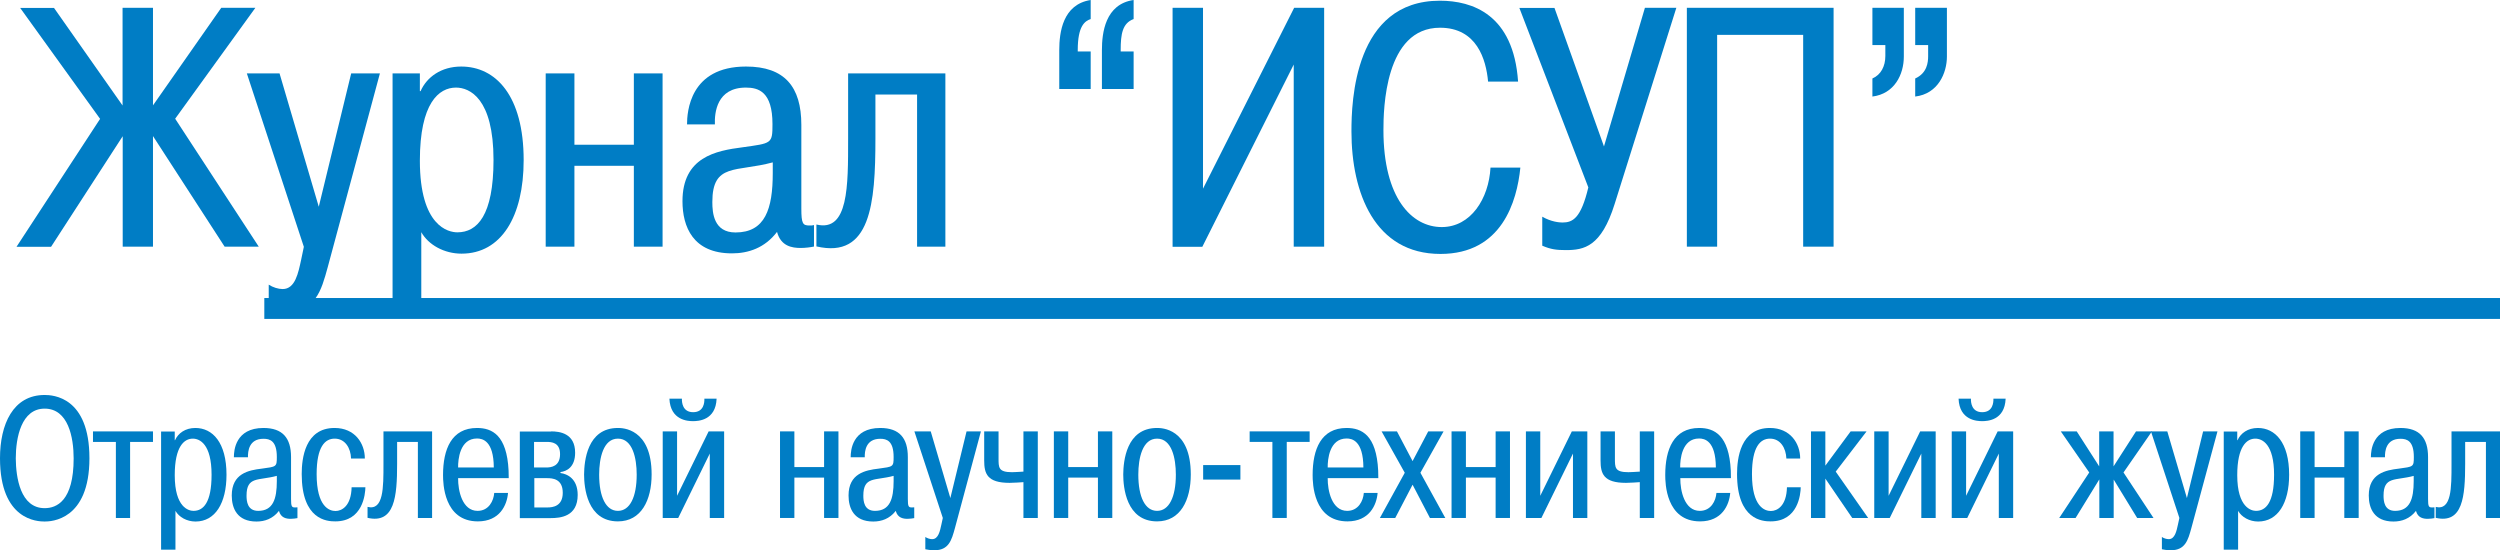 <?xml version="1.0" encoding="utf-8"?>
<!-- Generator: Adobe Illustrator 25.4.1, SVG Export Plug-In . SVG Version: 6.00 Build 0)  -->
<svg version="1.1" id="Слой_1" xmlns="http://www.w3.org/2000/svg" xmlns:xlink="http://www.w3.org/1999/xlink" x="0px" y="0px"
	 viewBox="0 0 175.83 38.7" style="enable-background:new 0 0 175.83 38.7;" xml:space="preserve">
<style type="text/css">
	.st0{fill:#007DC5;}
</style>
<g>
	<path class="st0" d="M8.63,9.58l-5.04,7.78H1.16l5.88-9l-5.62-7.8H3.8l4.82,6.86V0.55h2.14v6.86l4.8-6.86h2.4l-5.64,7.8l5.88,9
		h-2.4l-5.04-7.78v7.78H8.63V9.58z"/>
	<path class="st0" d="M18.9,20.02c0.29,0.19,0.67,0.31,0.98,0.31c0.89,0,1.1-1.15,1.3-2.06l0.19-0.91L17.36,5.16h2.3l2.76,9.38
		l2.28-9.38h2.02l-3.67,13.63c-0.46,1.68-0.86,3.1-2.88,3.1c-0.55,0-0.98-0.07-1.27-0.14V20.02z"/>
	<path class="st0" d="M29.53,5.16v1.25h0.05c0.43-0.98,1.44-1.73,2.86-1.73c2.42,0,4.39,2.04,4.39,6.58c0,3.98-1.58,6.58-4.37,6.58
		c-1.22,0-2.33-0.62-2.83-1.51v5.47h-2.02V5.16H29.53z M32.17,16.34c1.39,0,2.54-1.18,2.54-5.09c0-4.34-1.68-5.09-2.64-5.09
		c-1.2,0-2.54,1.08-2.54,5.14C29.53,15.94,31.55,16.34,32.17,16.34z"/>
	<path class="st0" d="M40.4,17.35h-2.02V5.16h2.02v5.02h4.18V5.16h2.02v12.19h-2.02v-5.69H40.4V17.35z"/>
	<path class="st0" d="M48.32,8.76c0-0.89,0.19-4.08,4.15-4.08c2.71,0,3.89,1.42,3.89,4.1v5.88c0,1.08,0.1,1.2,0.58,1.2
		c0.1,0,0.22,0,0.31-0.03v1.51c-0.22,0.05-0.62,0.1-0.94,0.1c-0.6,0-1.39-0.12-1.66-1.13c-0.86,1.13-2.02,1.51-3.17,1.51
		c-2.74,0-3.48-1.87-3.48-3.67c0-3.1,2.35-3.55,4.22-3.79c2.06-0.29,2.11-0.24,2.11-1.63c0-2.28-0.98-2.57-1.87-2.57
		c-2.06,0-2.21,1.78-2.18,2.59H48.32z M54.35,11.42c-2.57,0.7-4.25,0.02-4.25,2.79c0,0.77,0.1,2.14,1.63,2.14
		c2.09,0,2.62-1.66,2.62-4.18V11.42z"/>
	<path class="st0" d="M57.42,15.79c2.26,0.55,2.23-2.71,2.23-6.05V5.16h6.84v12.19H64.5V6.65h-2.93v3.1c0,4.58-0.34,8.47-4.15,7.58
		V15.79z"/>
	<path class="st0" d="M76.71,6.26H74.5V3.53c0-1.25,0.24-3.22,2.21-3.53v1.34c-0.41,0.14-0.91,0.48-0.91,2.18v0.1h0.91V6.26z
		 M79.74,6.26H77.5V3.53c0-1.2,0.22-3.24,2.23-3.53v1.34c-0.79,0.29-0.91,1.06-0.91,2.18v0.1h0.91V6.26z"/>
	<path class="st0" d="M91.02,0.55h2.11v16.8h-2.14V4.54l-6.43,12.82h-2.09V0.55h2.14v12.72L91.02,0.55z"/>
	<path class="st0" d="M106.93,11.79c-0.24,2.38-1.3,6.07-5.62,6.07c-4.63,0-6.26-4.3-6.26-8.62c0-2.09,0.19-9.19,6.22-9.19
		c2.28,0,5.18,0.96,5.5,5.69h-2.11c-0.14-1.56-0.79-3.79-3.38-3.79c-3.89,0-3.98,5.74-3.98,7.2c0,4.78,1.99,6.82,4.1,6.82
		c2.04,0,3.31-1.99,3.43-4.18H106.93z"/>
	<path class="st0" d="M115.69,0.55h2.21l-4.34,13.8c-0.94,3-2.14,3.24-3.43,3.24c-0.65,0-1.06-0.05-1.66-0.31v-2.04
		c0.62,0.36,1.2,0.41,1.42,0.41c0.72,0,1.3-0.29,1.82-2.47l-4.85-12.62h2.47l3.48,9.74L115.69,0.55z"/>
	<path class="st0" d="M120.78,17.35h-2.14V0.55h10.32v16.8h-2.14V2.45h-6.05V17.35z"/>
	<path class="st0" d="M133.9,0.55v3.43c0,1.27-0.67,2.62-2.21,2.81V5.52c0.6-0.26,0.91-0.86,0.91-1.58V3.17h-0.91V0.55H133.9z
		 M136.93,0.55v3.43c0,1.15-0.62,2.62-2.23,2.81V5.52c0.84-0.38,0.91-1.13,0.91-1.58V3.17h-0.91V0.55H136.93z"/>
</g>
<rect x="18.59" y="20.96" class="st0" width="157.24" height="1.47"/>
<g>
	<path class="st0" d="M3.14,27.78c0.56,0,3.15,0.11,3.15,4.45c0,4.37-2.7,4.45-3.15,4.45C2.64,36.68,0,36.6,0,32.23
		C0,29.85,0.91,27.78,3.14,27.78z M3.14,35.74c0.84,0,2.04-0.5,2.04-3.5c0-1.48-0.38-3.5-2.04-3.5c-1.64,0-2.03,2.04-2.03,3.5
		C1.12,33.58,1.43,35.74,3.14,35.74z"/>
	<path class="st0" d="M6.54,31.08v-0.74h4.22v0.74H9.15v5.35H8.15v-5.35H6.54z"/>
	<path class="st0" d="M12.29,30.34v0.62h0.02c0.22-0.49,0.72-0.86,1.43-0.86c1.21,0,2.19,1.02,2.19,3.29c0,1.99-0.79,3.29-2.18,3.29
		c-0.61,0-1.16-0.31-1.41-0.75v2.73h-1.01v-8.31H12.29z M13.61,35.93c0.7,0,1.27-0.59,1.27-2.54c0-2.17-0.84-2.54-1.32-2.54
		c-0.6,0-1.27,0.54-1.27,2.57C12.29,35.72,13.29,35.93,13.61,35.93z"/>
	<path class="st0" d="M16.45,32.14c0-0.44,0.1-2.04,2.08-2.04c1.35,0,1.94,0.71,1.94,2.05v2.94c0,0.54,0.05,0.6,0.29,0.6
		c0.05,0,0.11,0,0.16-0.01v0.76c-0.11,0.02-0.31,0.05-0.47,0.05c-0.3,0-0.7-0.06-0.83-0.56c-0.43,0.56-1.01,0.75-1.58,0.75
		c-1.37,0-1.74-0.94-1.74-1.83c0-1.55,1.18-1.78,2.11-1.89c1.03-0.14,1.06-0.12,1.06-0.82c0-1.14-0.49-1.28-0.94-1.28
		c-1.03,0-1.1,0.89-1.09,1.3H16.45z M19.46,33.47c-1.28,0.35-2.12,0.01-2.12,1.39c0,0.38,0.05,1.07,0.82,1.07
		c1.04,0,1.31-0.83,1.31-2.09V33.47z"/>
	<path class="st0" d="M25.7,34.26c-0.01,0.5-0.18,2.41-2.12,2.41c-0.58,0-2.36-0.1-2.36-3.33c0-1.09,0.23-3.24,2.31-3.24
		c1.43,0,2.13,1.08,2.13,2.15h-0.97c-0.02-0.74-0.42-1.4-1.15-1.4c-0.68,0-1.27,0.56-1.27,2.5c0,2.3,0.9,2.59,1.33,2.59
		c0.44,0,1.1-0.35,1.13-1.67H25.7z"/>
	<path class="st0" d="M25.85,35.65c1.13,0.28,1.12-1.35,1.12-3.02v-2.29h3.42v6.09h-1v-5.35h-1.46v1.55c0,2.29-0.17,4.23-2.08,3.79
		V35.65z"/>
	<path class="st0" d="M35.73,34.67c-0.07,0.85-0.58,2-2.12,2c-2.41,0-2.45-2.71-2.45-3.26c0-1.81,0.59-3.31,2.39-3.31
		c1.06,0,2.1,0.5,2.22,3c0.01,0.18,0.01,0.35,0.01,0.53h-3.56c-0.01,0.88,0.29,2.3,1.37,2.3c0.79,0,1.13-0.71,1.17-1.26H35.73z
		 M34.73,32.88c-0.01-1.89-0.8-2.04-1.18-2.04c-1.22,0-1.34,1.5-1.33,2.04H34.73z"/>
	<path class="st0" d="M38.76,30.34c0.58,0,1.69,0.12,1.69,1.5c0,1.03-0.61,1.31-1.03,1.36v0.07c0.48,0.06,1.21,0.4,1.21,1.54
		c0,1.52-1.21,1.63-1.91,1.63h-2.16v-6.09H38.76z M37.57,32.88h0.85c0.35,0,0.97-0.08,0.97-0.94c0-0.82-0.6-0.86-0.94-0.86h-0.89
		V32.88z M37.57,35.69h0.94c0.36,0,1.07-0.08,1.07-1.03c0-0.98-0.71-1.03-1.1-1.03h-0.9V35.69z"/>
	<path class="st0" d="M43.46,30.1c0.3,0,2.37,0.01,2.37,3.27c0,1.81-0.73,3.3-2.37,3.3c-2.18,0-2.38-2.41-2.38-3.3
		C41.09,32.46,41.28,30.1,43.46,30.1z M43.46,35.93c0.84,0,1.32-0.97,1.32-2.55c0-1.16-0.29-2.53-1.32-2.53
		c-1.03,0-1.32,1.37-1.32,2.53C42.14,34.96,42.62,35.93,43.46,35.93z"/>
	<path class="st0" d="M49.84,30.34h1.09v6.09h-1.01V31.9l-2.22,4.53h-1.09v-6.09h1.01v4.53L49.84,30.34z M47.96,28.04
		c-0.01,0.25,0.04,0.95,0.79,0.95c0.76,0,0.8-0.7,0.79-0.95h0.86c-0.06,1.54-1.31,1.58-1.66,1.58c-0.35,0-1.59-0.05-1.66-1.58H47.96
		z"/>
	<path class="st0" d="M55.87,36.43h-1.01v-6.09h1.01v2.51h2.09v-2.51h1.01v6.09h-1.01v-2.84h-2.09V36.43z"/>
	<path class="st0" d="M59.83,32.14c0-0.44,0.1-2.04,2.08-2.04c1.35,0,1.94,0.71,1.94,2.05v2.94c0,0.54,0.05,0.6,0.29,0.6
		c0.05,0,0.11,0,0.16-0.01v0.76c-0.11,0.02-0.31,0.05-0.47,0.05c-0.3,0-0.7-0.06-0.83-0.56c-0.43,0.56-1.01,0.75-1.58,0.75
		c-1.37,0-1.74-0.94-1.74-1.83c0-1.55,1.18-1.78,2.11-1.89c1.03-0.14,1.06-0.12,1.06-0.82c0-1.14-0.49-1.28-0.94-1.28
		c-1.03,0-1.1,0.89-1.09,1.3H59.83z M62.84,33.47c-1.28,0.35-2.12,0.01-2.12,1.39c0,0.38,0.05,1.07,0.82,1.07
		c1.04,0,1.31-0.83,1.31-2.09V33.47z"/>
	<path class="st0" d="M65.07,37.76c0.14,0.1,0.34,0.16,0.49,0.16c0.44,0,0.55-0.58,0.65-1.03l0.1-0.46l-2-6.09h1.15l1.38,4.69
		l1.14-4.69h1.01l-1.83,6.81c-0.23,0.84-0.43,1.55-1.44,1.55c-0.28,0-0.49-0.04-0.64-0.07V37.76z"/>
	<path class="st0" d="M70.23,30.34v1.87c0,0.67-0.02,1,0.95,1c0.19,0,0.42-0.02,0.8-0.04v-2.83h1.01v6.09h-1.01v-2.52
		c-0.16,0.01-0.64,0.05-0.97,0.05c-1.59,0-1.79-0.65-1.79-1.58v-2.04H70.23z"/>
	<path class="st0" d="M75.13,36.43h-1.01v-6.09h1.01v2.51h2.09v-2.51h1.01v6.09h-1.01v-2.84h-2.09V36.43z"/>
	<path class="st0" d="M81.38,30.1c0.3,0,2.37,0.01,2.37,3.27c0,1.81-0.73,3.3-2.37,3.3c-2.18,0-2.38-2.41-2.38-3.3
		C79.01,32.46,79.2,30.1,81.38,30.1z M81.38,35.93c0.84,0,1.32-0.97,1.32-2.55c0-1.16-0.29-2.53-1.32-2.53
		c-1.03,0-1.32,1.37-1.32,2.53C80.06,34.96,80.54,35.93,81.38,35.93z"/>
	<path class="st0" d="M84.62,32.71h2.62v1.02h-2.62V32.71z"/>
	<path class="st0" d="M87.89,31.08v-0.74h4.22v0.74H90.5v5.35h-1.01v-5.35H87.89z"/>
	<path class="st0" d="M96.89,34.67c-0.07,0.85-0.58,2-2.12,2c-2.41,0-2.45-2.71-2.45-3.26c0-1.81,0.59-3.31,2.39-3.31
		c1.06,0,2.1,0.5,2.22,3c0.01,0.18,0.01,0.35,0.01,0.53h-3.56c-0.01,0.88,0.29,2.3,1.37,2.3c0.79,0,1.13-0.71,1.17-1.26H96.89z
		 M95.89,32.88c-0.01-1.89-0.8-2.04-1.18-2.04c-1.22,0-1.34,1.5-1.33,2.04H95.89z"/>
	<path class="st0" d="M100.45,30.34h1.08l-1.63,2.91l1.75,3.18h-1.08l-1.22-2.34l-1.22,2.34h-1.08l1.75-3.18l-1.63-2.91h1.08
		l1.1,2.09L100.45,30.34z"/>
	<path class="st0" d="M103.1,36.43h-1.01v-6.09h1.01v2.51h2.09v-2.51h1.01v6.09h-1.01v-2.84h-2.09V36.43z"/>
	<path class="st0" d="M110.55,30.34h1.09v6.09h-1.01V31.9l-2.22,4.53h-1.09v-6.09h1.01v4.53L110.55,30.34z"/>
	<path class="st0" d="M113.58,30.34v1.87c0,0.67-0.02,1,0.95,1c0.19,0,0.42-0.02,0.8-0.04v-2.83h1.01v6.09h-1.01v-2.52
		c-0.16,0.01-0.64,0.05-0.97,0.05c-1.59,0-1.79-0.65-1.79-1.58v-2.04H113.58z"/>
	<path class="st0" d="M121.69,34.67c-0.07,0.85-0.58,2-2.12,2c-2.41,0-2.45-2.71-2.45-3.26c0-1.81,0.59-3.31,2.39-3.31
		c1.06,0,2.1,0.5,2.22,3c0.01,0.18,0.01,0.35,0.01,0.53h-3.56c-0.01,0.88,0.29,2.3,1.37,2.3c0.79,0,1.13-0.71,1.17-1.26H121.69z
		 M120.68,32.88c-0.01-1.89-0.8-2.04-1.18-2.04c-1.22,0-1.34,1.5-1.33,2.04H120.68z"/>
	<path class="st0" d="M126.65,34.26c-0.01,0.5-0.18,2.41-2.12,2.41c-0.57,0-2.36-0.1-2.36-3.33c0-1.09,0.23-3.24,2.31-3.24
		c1.43,0,2.13,1.08,2.13,2.15h-0.97c-0.03-0.74-0.42-1.4-1.15-1.4c-0.68,0-1.27,0.56-1.27,2.5c0,2.3,0.9,2.59,1.33,2.59
		c0.44,0,1.1-0.35,1.13-1.67H126.65z"/>
	<path class="st0" d="M130.16,30.34h1.12l-2.17,2.83l2.28,3.26h-1.12l-1.89-2.77v2.77h-1.01v-6.09h1.01v2.41L130.16,30.34z"/>
	<path class="st0" d="M135.05,30.34h1.09v6.09h-1.01V31.9l-2.22,4.53h-1.09v-6.09h1.01v4.53L135.05,30.34z"/>
	<path class="st0" d="M140.5,30.34h1.09v6.09h-1.01V31.9l-2.22,4.53h-1.09v-6.09h1.01v4.53L140.5,30.34z M138.62,28.04
		c-0.01,0.25,0.04,0.95,0.79,0.95c0.76,0,0.8-0.7,0.79-0.95h0.86c-0.06,1.54-1.31,1.58-1.65,1.58c-0.35,0-1.6-0.05-1.66-1.58H138.62
		z"/>
	<path class="st0" d="M147.64,33.73l-1.66,2.7h-1.15l2.11-3.2l-2-2.89h1.12l1.58,2.46v-2.46h1.01v2.46l1.58-2.46h1.12l-2,2.89
		l2.11,3.2h-1.15l-1.65-2.7v2.7h-1.01V33.73z"/>
	<path class="st0" d="M152.04,37.76c0.14,0.1,0.34,0.16,0.49,0.16c0.44,0,0.55-0.58,0.65-1.03l0.1-0.46l-2-6.09h1.15l1.38,4.69
		l1.14-4.69h1.01l-1.84,6.81c-0.23,0.84-0.43,1.55-1.44,1.55c-0.28,0-0.49-0.04-0.63-0.07V37.76z"/>
	<path class="st0" d="M157.35,30.34v0.62h0.02c0.22-0.49,0.72-0.86,1.43-0.86c1.21,0,2.2,1.02,2.2,3.29c0,1.99-0.79,3.29-2.18,3.29
		c-0.61,0-1.16-0.31-1.41-0.75v2.73h-1.01v-8.31H157.35z M158.67,35.93c0.7,0,1.27-0.59,1.27-2.54c0-2.17-0.84-2.54-1.32-2.54
		c-0.6,0-1.27,0.54-1.27,2.57C157.35,35.72,158.36,35.93,158.67,35.93z"/>
	<path class="st0" d="M162.79,36.43h-1.01v-6.09h1.01v2.51h2.09v-2.51h1.01v6.09h-1.01v-2.84h-2.09V36.43z"/>
	<path class="st0" d="M166.75,32.14c0-0.44,0.1-2.04,2.08-2.04c1.35,0,1.94,0.71,1.94,2.05v2.94c0,0.54,0.05,0.6,0.29,0.6
		c0.05,0,0.11,0,0.16-0.01v0.76c-0.11,0.02-0.31,0.05-0.47,0.05c-0.3,0-0.7-0.06-0.83-0.56c-0.43,0.56-1.01,0.75-1.58,0.75
		c-1.37,0-1.74-0.94-1.74-1.83c0-1.55,1.18-1.78,2.11-1.89c1.03-0.14,1.06-0.12,1.06-0.82c0-1.14-0.49-1.28-0.94-1.28
		c-1.03,0-1.1,0.89-1.09,1.3H166.75z M169.76,33.47c-1.28,0.35-2.12,0.01-2.12,1.39c0,0.38,0.05,1.07,0.81,1.07
		c1.04,0,1.31-0.83,1.31-2.09V33.47z"/>
	<path class="st0" d="M171.3,35.65c1.13,0.28,1.12-1.35,1.12-3.02v-2.29h3.42v6.09h-1v-5.35h-1.46v1.55c0,2.29-0.17,4.23-2.07,3.79
		V35.65z"/>
</g>
</svg>
